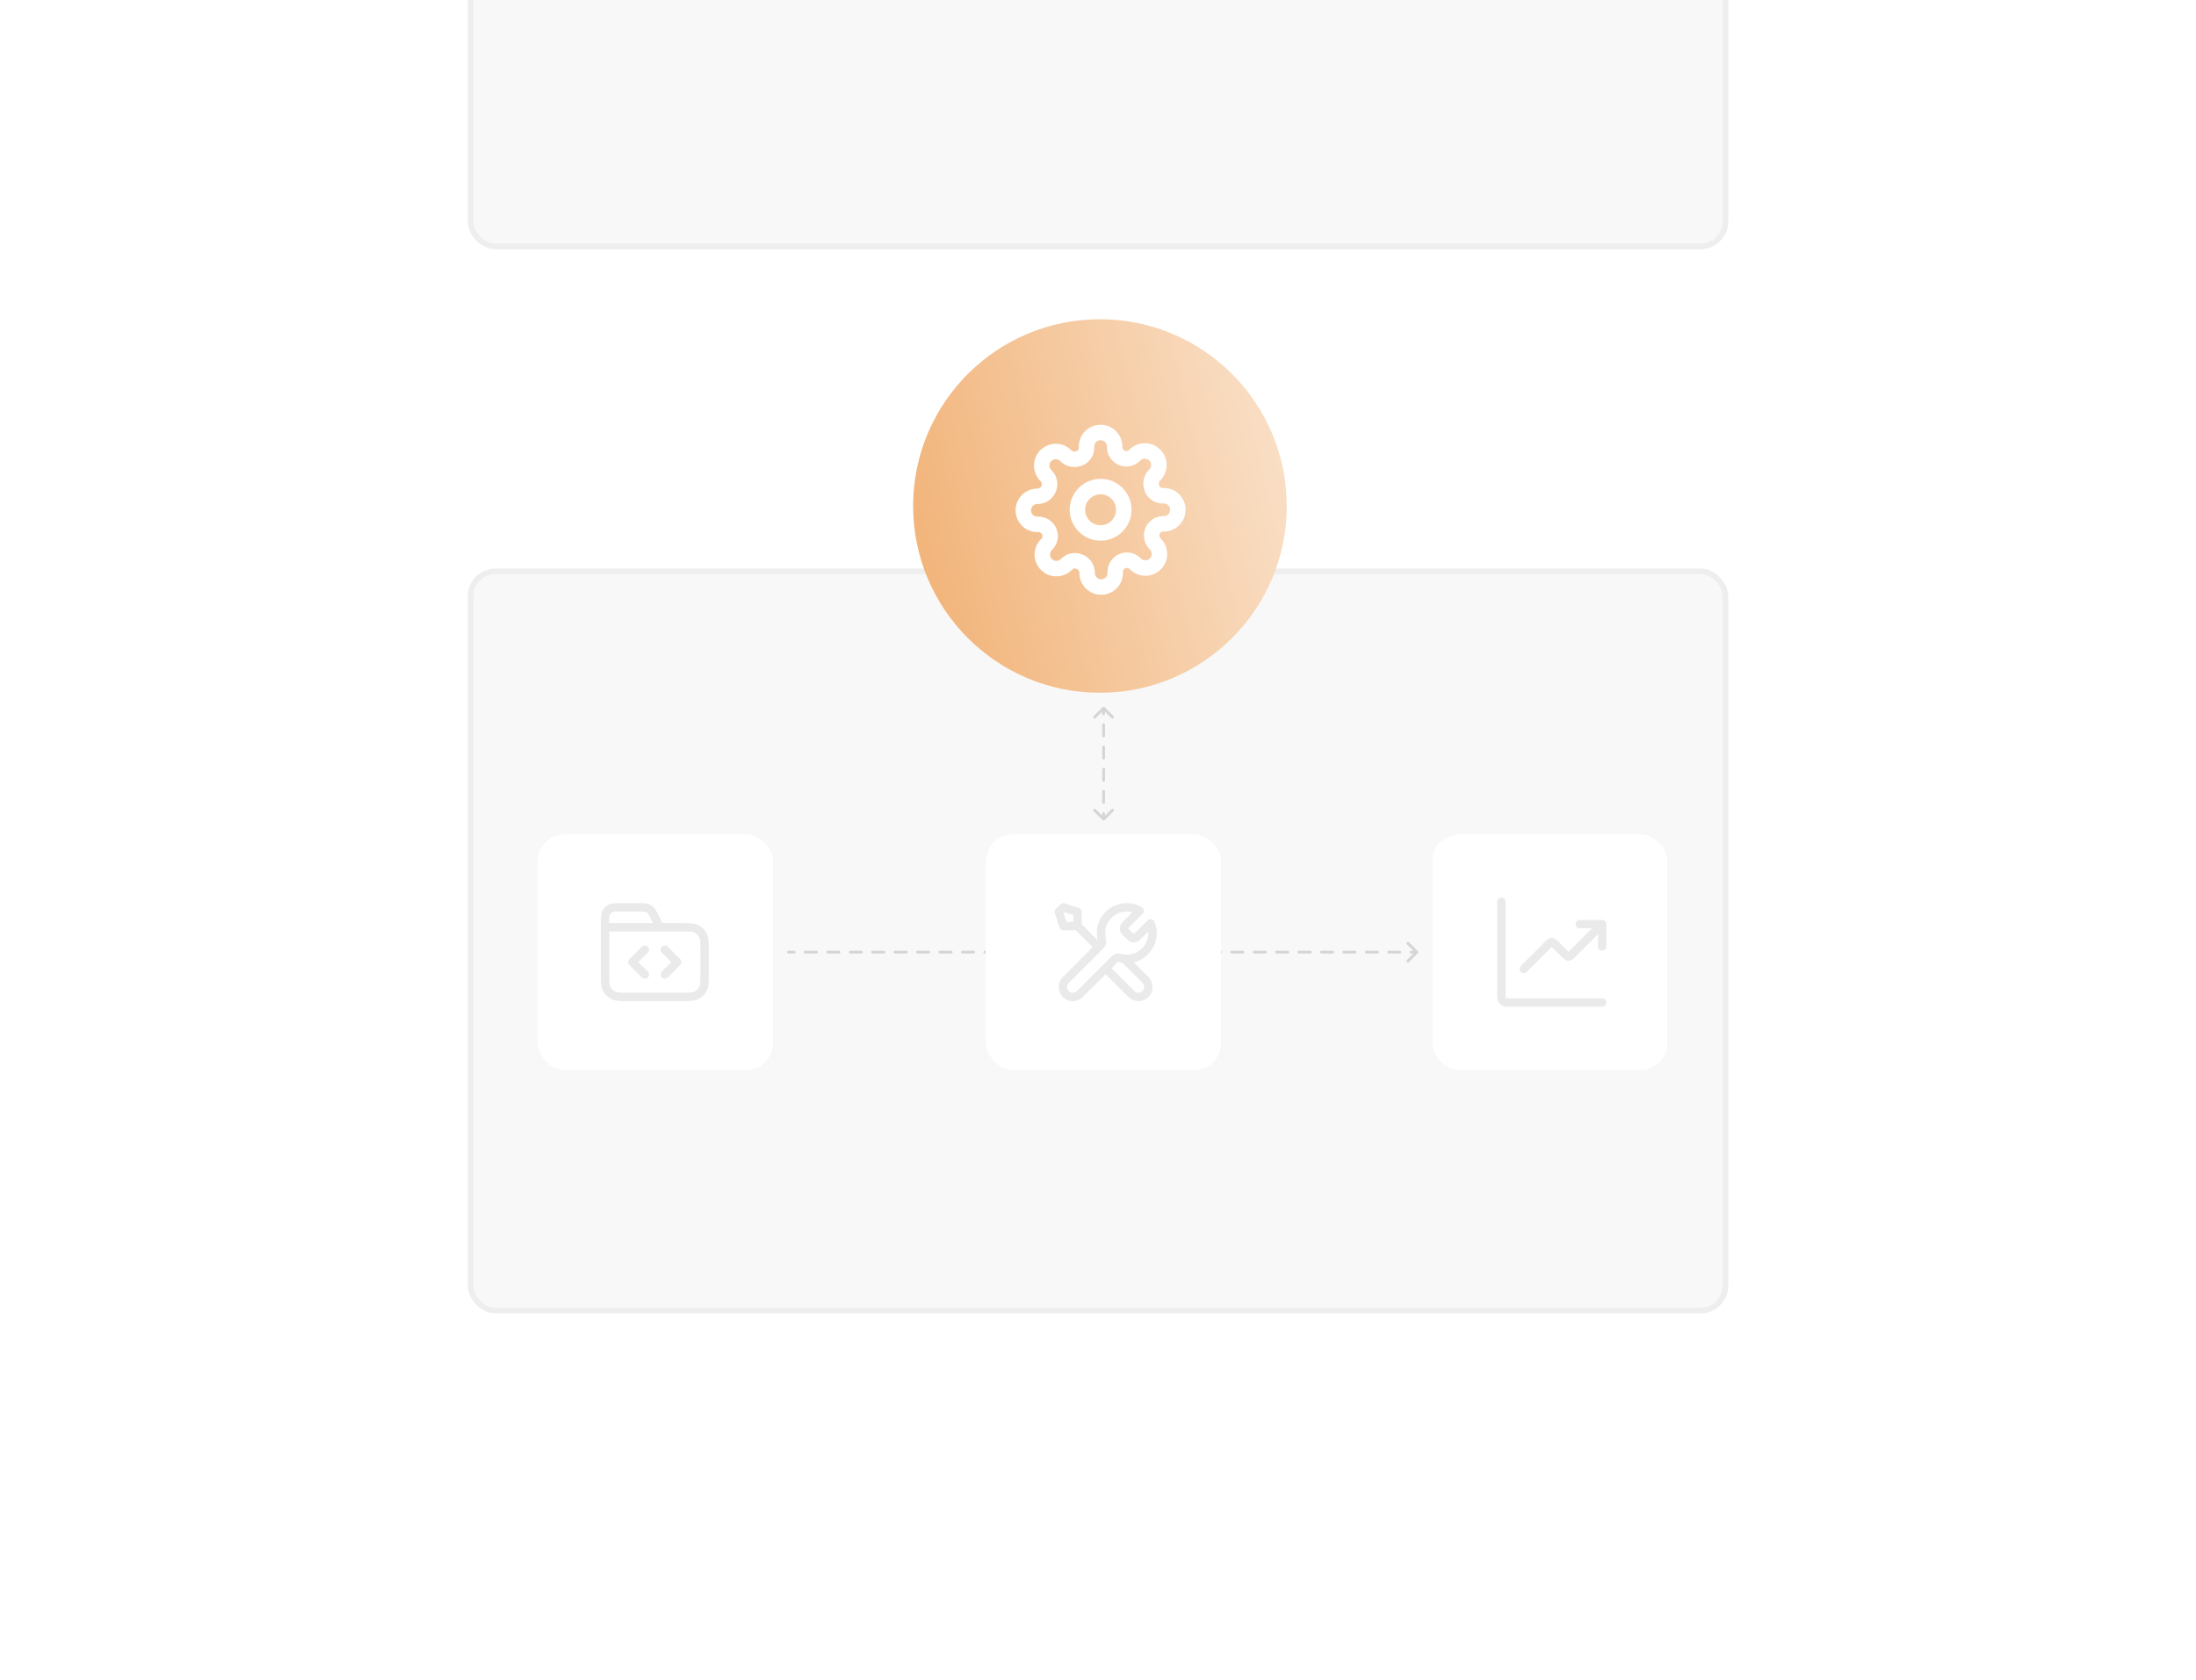 <svg width="392" height="300" viewBox="0 0 392 300" fill="none" xmlns="http://www.w3.org/2000/svg">
<g clip-path="url(#clip0_20125_12226)">
<rect x="84" y="-88" width="224" height="132" rx="4.452" fill="#F8F8F8" stroke="#EEEEEE"/>
<rect x="84" y="102" width="224" height="132" rx="4.452" fill="#F8F8F8" stroke="#EEEEEE"/>
<circle cx="196.346" cy="90.346" r="33.346" fill="url(#paint0_linear_20125_12226)"/>
<path d="M196.465 95.156C198.75 95.156 200.604 93.303 200.604 91.017C200.604 88.731 198.75 86.878 196.465 86.878C194.179 86.878 192.326 88.731 192.326 91.017C192.326 93.303 194.179 95.156 196.465 95.156Z" stroke="white" stroke-width="2.759" stroke-linecap="round" stroke-linejoin="round"/>
<path d="M205.746 94.78C205.579 95.158 205.529 95.578 205.603 95.985C205.677 96.391 205.871 96.767 206.16 97.062L206.235 97.138C206.468 97.371 206.653 97.647 206.78 97.952C206.906 98.256 206.971 98.583 206.971 98.912C206.971 99.242 206.906 99.569 206.78 99.873C206.653 100.178 206.468 100.454 206.235 100.687C206.002 100.92 205.725 101.105 205.421 101.232C205.116 101.358 204.79 101.423 204.46 101.423C204.131 101.423 203.804 101.358 203.5 101.232C203.195 101.105 202.919 100.92 202.686 100.687L202.61 100.612C202.315 100.323 201.939 100.129 201.532 100.055C201.126 99.981 200.706 100.031 200.328 100.198C199.957 100.357 199.64 100.621 199.417 100.958C199.195 101.294 199.075 101.688 199.073 102.092V102.305C199.073 102.97 198.809 103.608 198.339 104.079C197.868 104.549 197.23 104.814 196.565 104.814C195.9 104.814 195.262 104.549 194.791 104.079C194.321 103.608 194.056 102.97 194.056 102.305V102.192C194.047 101.777 193.912 101.375 193.671 101.037C193.429 100.699 193.092 100.442 192.702 100.298C192.324 100.131 191.904 100.082 191.497 100.155C191.09 100.229 190.715 100.423 190.419 100.712L190.344 100.788C190.111 101.021 189.834 101.206 189.53 101.332C189.225 101.458 188.899 101.523 188.569 101.523C188.239 101.523 187.913 101.458 187.609 101.332C187.304 101.206 187.027 101.021 186.794 100.788C186.561 100.555 186.376 100.278 186.25 99.973C186.124 99.669 186.059 99.343 186.059 99.013C186.059 98.683 186.124 98.357 186.25 98.052C186.376 97.748 186.561 97.471 186.794 97.238L186.87 97.163C187.159 96.867 187.353 96.492 187.427 96.085C187.5 95.678 187.451 95.258 187.284 94.88C187.125 94.509 186.861 94.193 186.524 93.97C186.188 93.747 185.793 93.627 185.39 93.626H185.176C184.511 93.626 183.873 93.362 183.403 92.891C182.932 92.421 182.668 91.783 182.668 91.117C182.668 90.452 182.932 89.814 183.403 89.344C183.873 88.873 184.511 88.609 185.176 88.609H185.289C185.704 88.599 186.107 88.465 186.445 88.223C186.783 87.982 187.04 87.644 187.183 87.254C187.35 86.876 187.4 86.456 187.326 86.049C187.252 85.643 187.058 85.267 186.769 84.972L186.694 84.896C186.461 84.663 186.276 84.387 186.15 84.082C186.023 83.778 185.958 83.451 185.958 83.122C185.958 82.792 186.023 82.466 186.15 82.161C186.276 81.856 186.461 81.58 186.694 81.347C186.927 81.114 187.204 80.929 187.508 80.802C187.813 80.676 188.139 80.611 188.469 80.611C188.798 80.611 189.125 80.676 189.429 80.802C189.734 80.929 190.011 81.114 190.244 81.347L190.319 81.422C190.614 81.711 190.99 81.905 191.397 81.979C191.804 82.053 192.223 82.003 192.602 81.836H192.702C193.073 81.677 193.389 81.413 193.612 81.077C193.835 80.74 193.954 80.346 193.956 79.942V79.729C193.956 79.064 194.22 78.426 194.691 77.955C195.161 77.485 195.799 77.221 196.465 77.221C197.13 77.221 197.768 77.485 198.238 77.955C198.709 78.426 198.973 79.064 198.973 79.729V79.842C198.975 80.245 199.094 80.64 199.317 80.976C199.54 81.313 199.856 81.577 200.227 81.736C200.606 81.903 201.025 81.953 201.432 81.879C201.839 81.805 202.214 81.611 202.51 81.322L202.585 81.247C202.818 81.013 203.095 80.828 203.399 80.702C203.704 80.576 204.03 80.511 204.36 80.511C204.69 80.511 205.016 80.576 205.321 80.702C205.625 80.828 205.902 81.013 206.135 81.247C206.368 81.48 206.553 81.756 206.679 82.061C206.805 82.365 206.87 82.692 206.87 83.021C206.87 83.351 206.805 83.677 206.679 83.982C206.553 84.286 206.368 84.563 206.135 84.796L206.059 84.871C205.77 85.167 205.576 85.542 205.503 85.949C205.429 86.356 205.479 86.776 205.646 87.154V87.254C205.805 87.625 206.069 87.942 206.405 88.165C206.742 88.387 207.136 88.507 207.539 88.509H207.753C208.418 88.509 209.056 88.773 209.526 89.243C209.997 89.714 210.261 90.352 210.261 91.017C210.261 91.682 209.997 92.32 209.526 92.791C209.056 93.261 208.418 93.525 207.753 93.525H207.64C207.236 93.527 206.842 93.647 206.505 93.87C206.169 94.092 205.905 94.409 205.746 94.78Z" stroke="white" stroke-width="2.759" stroke-linecap="round" stroke-linejoin="round"/>
<g filter="url(#filter0_d_20125_12226)">
<rect x="96" y="149" width="42" height="42" rx="4.8" fill="white" shape-rendering="crispEdges"/>
<path d="M117.778 165.556L116.786 163.572C116.501 163.002 116.358 162.716 116.145 162.508C115.957 162.323 115.73 162.183 115.481 162.097C115.199 162 114.88 162 114.242 162H110.844C109.849 162 109.351 162 108.971 162.194C108.636 162.364 108.364 162.636 108.194 162.971C108 163.351 108 163.849 108 164.845V165.556M108 165.556H121.511C123.005 165.556 123.751 165.556 124.322 165.846C124.824 166.102 125.231 166.51 125.487 167.012C125.778 167.582 125.778 168.329 125.778 169.822V173.733C125.778 175.227 125.778 175.974 125.487 176.544C125.231 177.046 124.824 177.454 124.322 177.709C123.751 178 123.005 178 121.511 178H112.267C110.773 178 110.026 178 109.456 177.709C108.954 177.454 108.546 177.046 108.291 176.544C108 175.974 108 175.227 108 173.733V165.556ZM118.667 174L120.889 171.778L118.667 169.556M115.111 169.556L112.889 171.778L115.111 174" stroke="#EAEAEA" stroke-width="1.5" stroke-linecap="round" stroke-linejoin="round"/>
</g>
<g filter="url(#filter1_d_20125_12226)">
<rect x="255.664" y="149" width="42" height="42" rx="4.8" fill="white" shape-rendering="crispEdges"/>
<path d="M286 179H269.6C269.04 179 268.76 179 268.546 178.891C268.358 178.795 268.205 178.642 268.109 178.454C268 178.24 268 177.96 268 177.4V161M286 165L280.566 170.434C280.368 170.632 280.269 170.731 280.155 170.768C280.054 170.801 279.946 170.801 279.845 170.768C279.731 170.731 279.632 170.632 279.434 170.434L277.566 168.566C277.368 168.368 277.269 168.269 277.155 168.232C277.054 168.199 276.946 168.199 276.845 168.232C276.731 168.269 276.632 168.368 276.434 168.566L272 173M286 165H282M286 165V169" stroke="#EAEAEA" stroke-width="1.5" stroke-linecap="round" stroke-linejoin="round"/>
</g>
<path d="M253.089 170.177C253.187 170.079 253.187 169.921 253.089 169.823L251.498 168.232C251.401 168.135 251.242 168.135 251.145 168.232C251.047 168.33 251.047 168.488 251.145 168.586L252.559 170L251.145 171.414C251.047 171.512 251.047 171.67 251.145 171.768C251.242 171.865 251.401 171.865 251.498 171.768L253.089 170.177ZM140.748 169.75C140.61 169.75 140.498 169.862 140.498 170C140.498 170.138 140.61 170.25 140.748 170.25V169.75ZM141.75 170.25C141.888 170.25 142 170.138 142 170C142 169.862 141.888 169.75 141.75 169.75V170.25ZM143.752 169.75C143.614 169.75 143.502 169.862 143.502 170C143.502 170.138 143.614 170.25 143.752 170.25V169.75ZM145.755 170.25C145.893 170.25 146.005 170.138 146.005 170C146.005 169.862 145.893 169.75 145.755 169.75V170.25ZM147.758 169.75C147.62 169.75 147.508 169.862 147.508 170C147.508 170.138 147.62 170.25 147.758 170.25V169.75ZM149.761 170.25C149.899 170.25 150.011 170.138 150.011 170C150.011 169.862 149.899 169.75 149.761 169.75V170.25ZM151.764 169.75C151.626 169.75 151.514 169.862 151.514 170C151.514 170.138 151.626 170.25 151.764 170.25V169.75ZM153.767 170.25C153.905 170.25 154.017 170.138 154.017 170C154.017 169.862 153.905 169.75 153.767 169.75V170.25ZM155.77 169.75C155.632 169.75 155.52 169.862 155.52 170C155.52 170.138 155.632 170.25 155.77 170.25V169.75ZM157.773 170.25C157.911 170.25 158.023 170.138 158.023 170C158.023 169.862 157.911 169.75 157.773 169.75V170.25ZM159.776 169.75C159.638 169.75 159.526 169.862 159.526 170C159.526 170.138 159.638 170.25 159.776 170.25V169.75ZM161.779 170.25C161.917 170.25 162.029 170.138 162.029 170C162.029 169.862 161.917 169.75 161.779 169.75V170.25ZM163.782 169.75C163.644 169.75 163.532 169.862 163.532 170C163.532 170.138 163.644 170.25 163.782 170.25V169.75ZM165.785 170.25C165.923 170.25 166.035 170.138 166.035 170C166.035 169.862 165.923 169.75 165.785 169.75V170.25ZM167.788 169.75C167.65 169.75 167.538 169.862 167.538 170C167.538 170.138 167.65 170.25 167.788 170.25V169.75ZM169.791 170.25C169.929 170.25 170.041 170.138 170.041 170C170.041 169.862 169.929 169.75 169.791 169.75V170.25ZM171.794 169.75C171.655 169.75 171.544 169.862 171.544 170C171.544 170.138 171.655 170.25 171.794 170.25V169.75ZM173.796 170.25C173.935 170.25 174.046 170.138 174.046 170C174.046 169.862 173.935 169.75 173.796 169.75V170.25ZM175.799 169.75C175.661 169.75 175.549 169.862 175.549 170C175.549 170.138 175.661 170.25 175.799 170.25V169.75ZM177.802 170.25C177.94 170.25 178.052 170.138 178.052 170C178.052 169.862 177.94 169.75 177.802 169.75V170.25ZM179.805 169.75C179.667 169.75 179.555 169.862 179.555 170C179.555 170.138 179.667 170.25 179.805 170.25V169.75ZM181.808 170.25C181.946 170.25 182.058 170.138 182.058 170C182.058 169.862 181.946 169.75 181.808 169.75V170.25ZM183.811 169.75C183.673 169.75 183.561 169.862 183.561 170C183.561 170.138 183.673 170.25 183.811 170.25V169.75ZM185.814 170.25C185.952 170.25 186.064 170.138 186.064 170C186.064 169.862 185.952 169.75 185.814 169.75V170.25ZM187.817 169.75C187.679 169.75 187.567 169.862 187.567 170C187.567 170.138 187.679 170.25 187.817 170.25V169.75ZM189.82 170.25C189.958 170.25 190.07 170.138 190.07 170C190.07 169.862 189.958 169.75 189.82 169.75V170.25ZM191.823 169.75C191.685 169.75 191.573 169.862 191.573 170C191.573 170.138 191.685 170.25 191.823 170.25V169.75ZM193.826 170.25C193.964 170.25 194.076 170.138 194.076 170C194.076 169.862 193.964 169.75 193.826 169.75V170.25ZM195.829 169.75C195.691 169.75 195.579 169.862 195.579 170C195.579 170.138 195.691 170.25 195.829 170.25V169.75ZM197.832 170.25C197.97 170.25 198.082 170.138 198.082 170C198.082 169.862 197.97 169.75 197.832 169.75V170.25ZM199.835 169.75C199.697 169.75 199.585 169.862 199.585 170C199.585 170.138 199.697 170.25 199.835 170.25V169.75ZM201.838 170.25C201.976 170.25 202.088 170.138 202.088 170C202.088 169.862 201.976 169.75 201.838 169.75V170.25ZM203.841 169.75C203.702 169.75 203.591 169.862 203.591 170C203.591 170.138 203.702 170.25 203.841 170.25V169.75ZM205.843 170.25C205.982 170.25 206.093 170.138 206.093 170C206.093 169.862 205.982 169.75 205.843 169.75V170.25ZM207.846 169.75C207.708 169.75 207.596 169.862 207.596 170C207.596 170.138 207.708 170.25 207.846 170.25V169.75ZM209.849 170.25C209.987 170.25 210.099 170.138 210.099 170C210.099 169.862 209.987 169.75 209.849 169.75V170.25ZM211.852 169.75C211.714 169.75 211.602 169.862 211.602 170C211.602 170.138 211.714 170.25 211.852 170.25V169.75ZM213.855 170.25C213.993 170.25 214.105 170.138 214.105 170C214.105 169.862 213.993 169.75 213.855 169.75V170.25ZM215.858 169.75C215.72 169.75 215.608 169.862 215.608 170C215.608 170.138 215.72 170.25 215.858 170.25V169.75ZM217.861 170.25C217.999 170.25 218.111 170.138 218.111 170C218.111 169.862 217.999 169.75 217.861 169.75V170.25ZM219.864 169.75C219.726 169.75 219.614 169.862 219.614 170C219.614 170.138 219.726 170.25 219.864 170.25V169.75ZM221.867 170.25C222.005 170.25 222.117 170.138 222.117 170C222.117 169.862 222.005 169.75 221.867 169.75V170.25ZM223.87 169.75C223.732 169.75 223.62 169.862 223.62 170C223.62 170.138 223.732 170.25 223.87 170.25V169.75ZM225.873 170.25C226.011 170.25 226.123 170.138 226.123 170C226.123 169.862 226.011 169.75 225.873 169.75V170.25ZM227.876 169.75C227.738 169.75 227.626 169.862 227.626 170C227.626 170.138 227.738 170.25 227.876 170.25V169.75ZM229.879 170.25C230.017 170.25 230.129 170.138 230.129 170C230.129 169.862 230.017 169.75 229.879 169.75V170.25ZM231.882 169.75C231.744 169.75 231.632 169.862 231.632 170C231.632 170.138 231.744 170.25 231.882 170.25V169.75ZM233.885 170.25C234.023 170.25 234.135 170.138 234.135 170C234.135 169.862 234.023 169.75 233.885 169.75V170.25ZM235.888 169.75C235.749 169.75 235.638 169.862 235.638 170C235.638 170.138 235.749 170.25 235.888 170.25V169.75ZM237.89 170.25C238.029 170.25 238.14 170.138 238.14 170C238.14 169.862 238.029 169.75 237.89 169.75V170.25ZM239.893 169.75C239.755 169.75 239.643 169.862 239.643 170C239.643 170.138 239.755 170.25 239.893 170.25V169.75ZM241.896 170.25C242.034 170.25 242.146 170.138 242.146 170C242.146 169.862 242.034 169.75 241.896 169.75V170.25ZM243.899 169.75C243.761 169.75 243.649 169.862 243.649 170C243.649 170.138 243.761 170.25 243.899 170.25V169.75ZM245.902 170.25C246.04 170.25 246.152 170.138 246.152 170C246.152 169.862 246.04 169.75 245.902 169.75V170.25ZM247.905 169.75C247.767 169.75 247.655 169.862 247.655 170C247.655 170.138 247.767 170.25 247.905 170.25V169.75ZM249.908 170.25C250.046 170.25 250.158 170.138 250.158 170C250.158 169.862 250.046 169.75 249.908 169.75V170.25ZM251.911 169.75C251.773 169.75 251.661 169.862 251.661 170C251.661 170.138 251.773 170.25 251.911 170.25V169.75ZM140.748 170.25H141.75V169.75H140.748V170.25ZM143.752 170.25H145.755V169.75H143.752V170.25ZM147.758 170.25H149.761V169.75H147.758V170.25ZM151.764 170.25H153.767V169.75H151.764V170.25ZM155.77 170.25H157.773V169.75H155.77V170.25ZM159.776 170.25H161.779V169.75H159.776V170.25ZM163.782 170.25H165.785V169.75H163.782V170.25ZM167.788 170.25H169.791V169.75H167.788V170.25ZM171.794 170.25H173.796V169.75H171.794V170.25ZM175.799 170.25H177.802V169.75H175.799V170.25ZM179.805 170.25H181.808V169.75H179.805V170.25ZM183.811 170.25H185.814V169.75H183.811V170.25ZM187.817 170.25H189.82V169.75H187.817V170.25ZM191.823 170.25H193.826V169.75H191.823V170.25ZM195.829 170.25H197.832V169.75H195.829V170.25ZM199.835 170.25H201.838V169.75H199.835V170.25ZM203.841 170.25H205.843V169.75H203.841V170.25ZM207.846 170.25H209.849V169.75H207.846V170.25ZM211.852 170.25H213.855V169.75H211.852V170.25ZM215.858 170.25H217.861V169.75H215.858V170.25ZM219.864 170.25H221.867V169.75H219.864V170.25ZM223.87 170.25H225.873V169.75H223.87V170.25ZM227.876 170.25H229.879V169.75H227.876V170.25ZM231.882 170.25H233.885V169.75H231.882V170.25ZM235.888 170.25H237.89V169.75H235.888V170.25ZM239.893 170.25H241.896V169.75H239.893V170.25ZM243.899 170.25H245.902V169.75H243.899V170.25ZM247.905 170.25H249.908V169.75H247.905V170.25ZM251.911 170.25H252.912V169.75H251.911V170.25Z" fill="#B3B3B3" fill-opacity="0.5"/>
<g filter="url(#filter2_d_20125_12226)">
<rect x="176" y="149" width="42" height="42" rx="4.8" fill="white" shape-rendering="crispEdges"/>
<path d="M192.347 165.347L196.112 169.113M192.347 165.347H189.837L189 162.837L189.837 162L192.347 162.837V165.347ZM203.442 162.62L201.243 164.819C200.912 165.15 200.746 165.316 200.684 165.507C200.629 165.675 200.629 165.856 200.684 166.024C200.746 166.215 200.912 166.381 201.243 166.712L201.442 166.911C201.773 167.242 201.939 167.408 202.13 167.47C202.298 167.524 202.479 167.524 202.647 167.47C202.838 167.408 203.004 167.242 203.335 166.911L205.392 164.854C205.613 165.393 205.735 165.983 205.735 166.602C205.735 169.144 203.675 171.204 201.133 171.204C200.827 171.204 200.527 171.175 200.238 171.117C199.831 171.037 199.627 170.997 199.504 171.009C199.373 171.022 199.308 171.042 199.192 171.104C199.083 171.163 198.973 171.272 198.754 171.491L192.765 177.48C192.072 178.173 190.948 178.173 190.255 177.48C189.562 176.787 189.562 175.663 190.255 174.97L196.244 168.981C196.463 168.762 196.573 168.652 196.631 168.543C196.693 168.427 196.713 168.362 196.726 168.231C196.738 168.108 196.698 167.905 196.618 167.498C196.561 167.208 196.531 166.909 196.531 166.602C196.531 164.061 198.591 162 201.133 162C201.974 162 202.763 162.226 203.442 162.62ZM197.368 172.878L201.97 177.48C202.663 178.173 203.787 178.173 204.48 177.48C205.173 176.787 205.173 175.663 204.48 174.97L200.694 171.184C200.426 171.158 200.165 171.11 199.912 171.041C199.586 170.951 199.229 171.016 198.991 171.255L197.368 172.878Z" stroke="#EAEAEA" stroke-width="1.5" stroke-linecap="round" stroke-linejoin="round"/>
</g>
<path d="M197.177 126.265C197.079 126.167 196.921 126.167 196.823 126.265L195.232 127.856C195.135 127.953 195.135 128.112 195.232 128.209C195.33 128.307 195.488 128.307 195.586 128.209L197 126.795L198.414 128.209C198.512 128.307 198.67 128.307 198.768 128.209C198.865 128.112 198.865 127.953 198.768 127.856L197.177 126.265ZM196.823 146.427C196.921 146.524 197.079 146.524 197.177 146.427L198.768 144.836C198.865 144.738 198.865 144.58 198.768 144.482C198.67 144.385 198.512 144.385 198.414 144.482L197 145.896L195.586 144.482C195.488 144.385 195.33 144.385 195.232 144.482C195.135 144.58 195.135 144.738 195.232 144.836L196.823 146.427ZM196.75 127.432C196.75 127.57 196.862 127.682 197 127.682C197.138 127.682 197.25 127.57 197.25 127.432H196.75ZM197.25 129.413C197.25 129.275 197.138 129.163 197 129.163C196.862 129.163 196.75 129.275 196.75 129.413H197.25ZM196.75 131.394C196.75 131.532 196.862 131.644 197 131.644C197.138 131.644 197.25 131.532 197.25 131.394H196.75ZM197.25 133.374C197.25 133.236 197.138 133.124 197 133.124C196.862 133.124 196.75 133.236 196.75 133.374H197.25ZM196.75 135.355C196.75 135.493 196.862 135.605 197 135.605C197.138 135.605 197.25 135.493 197.25 135.355H196.75ZM197.25 137.336C197.25 137.198 197.138 137.086 197 137.086C196.862 137.086 196.75 137.198 196.75 137.336H197.25ZM196.75 139.317C196.75 139.455 196.862 139.567 197 139.567C197.138 139.567 197.25 139.455 197.25 139.317H196.75ZM197.25 141.298C197.25 141.16 197.138 141.048 197 141.048C196.862 141.048 196.75 141.16 196.75 141.298H197.25ZM196.75 143.279C196.75 143.417 196.862 143.529 197 143.529C197.138 143.529 197.25 143.417 197.25 143.279H196.75ZM197.25 145.26C197.25 145.121 197.138 145.01 197 145.01C196.862 145.01 196.75 145.121 196.75 145.26H197.25ZM196.75 126.441V127.432H197.25V126.441H196.75ZM196.75 129.413V131.394H197.25V129.413H196.75ZM196.75 133.374V135.355H197.25V133.374H196.75ZM196.75 137.336V139.317H197.25V137.336H196.75ZM196.75 141.298V143.279H197.25V141.298H196.75ZM196.75 145.26V146.25H197.25V145.26H196.75Z" fill="#B3B3B3" fill-opacity="0.5"/>
</g>
<defs>
<filter id="filter0_d_20125_12226" x="91.508" y="144.508" width="50.985" height="50.985" filterUnits="userSpaceOnUse" color-interpolation-filters="sRGB">
<feFlood flood-opacity="0" result="BackgroundImageFix"/>
<feColorMatrix in="SourceAlpha" type="matrix" values="0 0 0 0 0 0 0 0 0 0 0 0 0 0 0 0 0 0 127 0" result="hardAlpha"/>
<feMorphology radius="13.231" operator="erode" in="SourceAlpha" result="effect1_dropShadow_20125_12226"/>
<feOffset/>
<feGaussianBlur stdDeviation="8.862"/>
<feComposite in2="hardAlpha" operator="out"/>
<feColorMatrix type="matrix" values="0 0 0 0 0 0 0 0 0 0 0 0 0 0 0 0 0 0 0.05 0"/>
<feBlend mode="normal" in2="BackgroundImageFix" result="effect1_dropShadow_20125_12226"/>
<feBlend mode="normal" in="SourceGraphic" in2="effect1_dropShadow_20125_12226" result="shape"/>
</filter>
<filter id="filter1_d_20125_12226" x="251.172" y="144.508" width="50.985" height="50.985" filterUnits="userSpaceOnUse" color-interpolation-filters="sRGB">
<feFlood flood-opacity="0" result="BackgroundImageFix"/>
<feColorMatrix in="SourceAlpha" type="matrix" values="0 0 0 0 0 0 0 0 0 0 0 0 0 0 0 0 0 0 127 0" result="hardAlpha"/>
<feMorphology radius="13.231" operator="erode" in="SourceAlpha" result="effect1_dropShadow_20125_12226"/>
<feOffset/>
<feGaussianBlur stdDeviation="8.862"/>
<feComposite in2="hardAlpha" operator="out"/>
<feColorMatrix type="matrix" values="0 0 0 0 0 0 0 0 0 0 0 0 0 0 0 0 0 0 0.05 0"/>
<feBlend mode="normal" in2="BackgroundImageFix" result="effect1_dropShadow_20125_12226"/>
<feBlend mode="normal" in="SourceGraphic" in2="effect1_dropShadow_20125_12226" result="shape"/>
</filter>
<filter id="filter2_d_20125_12226" x="171.508" y="144.508" width="50.985" height="50.985" filterUnits="userSpaceOnUse" color-interpolation-filters="sRGB">
<feFlood flood-opacity="0" result="BackgroundImageFix"/>
<feColorMatrix in="SourceAlpha" type="matrix" values="0 0 0 0 0 0 0 0 0 0 0 0 0 0 0 0 0 0 127 0" result="hardAlpha"/>
<feMorphology radius="13.231" operator="erode" in="SourceAlpha" result="effect1_dropShadow_20125_12226"/>
<feOffset/>
<feGaussianBlur stdDeviation="8.862"/>
<feComposite in2="hardAlpha" operator="out"/>
<feColorMatrix type="matrix" values="0 0 0 0 0 0 0 0 0 0 0 0 0 0 0 0 0 0 0.05 0"/>
<feBlend mode="normal" in2="BackgroundImageFix" result="effect1_dropShadow_20125_12226"/>
<feBlend mode="normal" in="SourceGraphic" in2="effect1_dropShadow_20125_12226" result="shape"/>
</filter>
<linearGradient id="paint0_linear_20125_12226" x1="125.5" y1="8" x2="257.606" y2="-23.901" gradientUnits="userSpaceOnUse">
<stop offset="0.006" stop-color="#F0AB6A"/>
<stop offset="1" stop-color="white"/>
</linearGradient>
<clipPath id="clip0_20125_12226">
<rect width="392" height="300" fill="white"/>
</clipPath>
</defs>
</svg>
